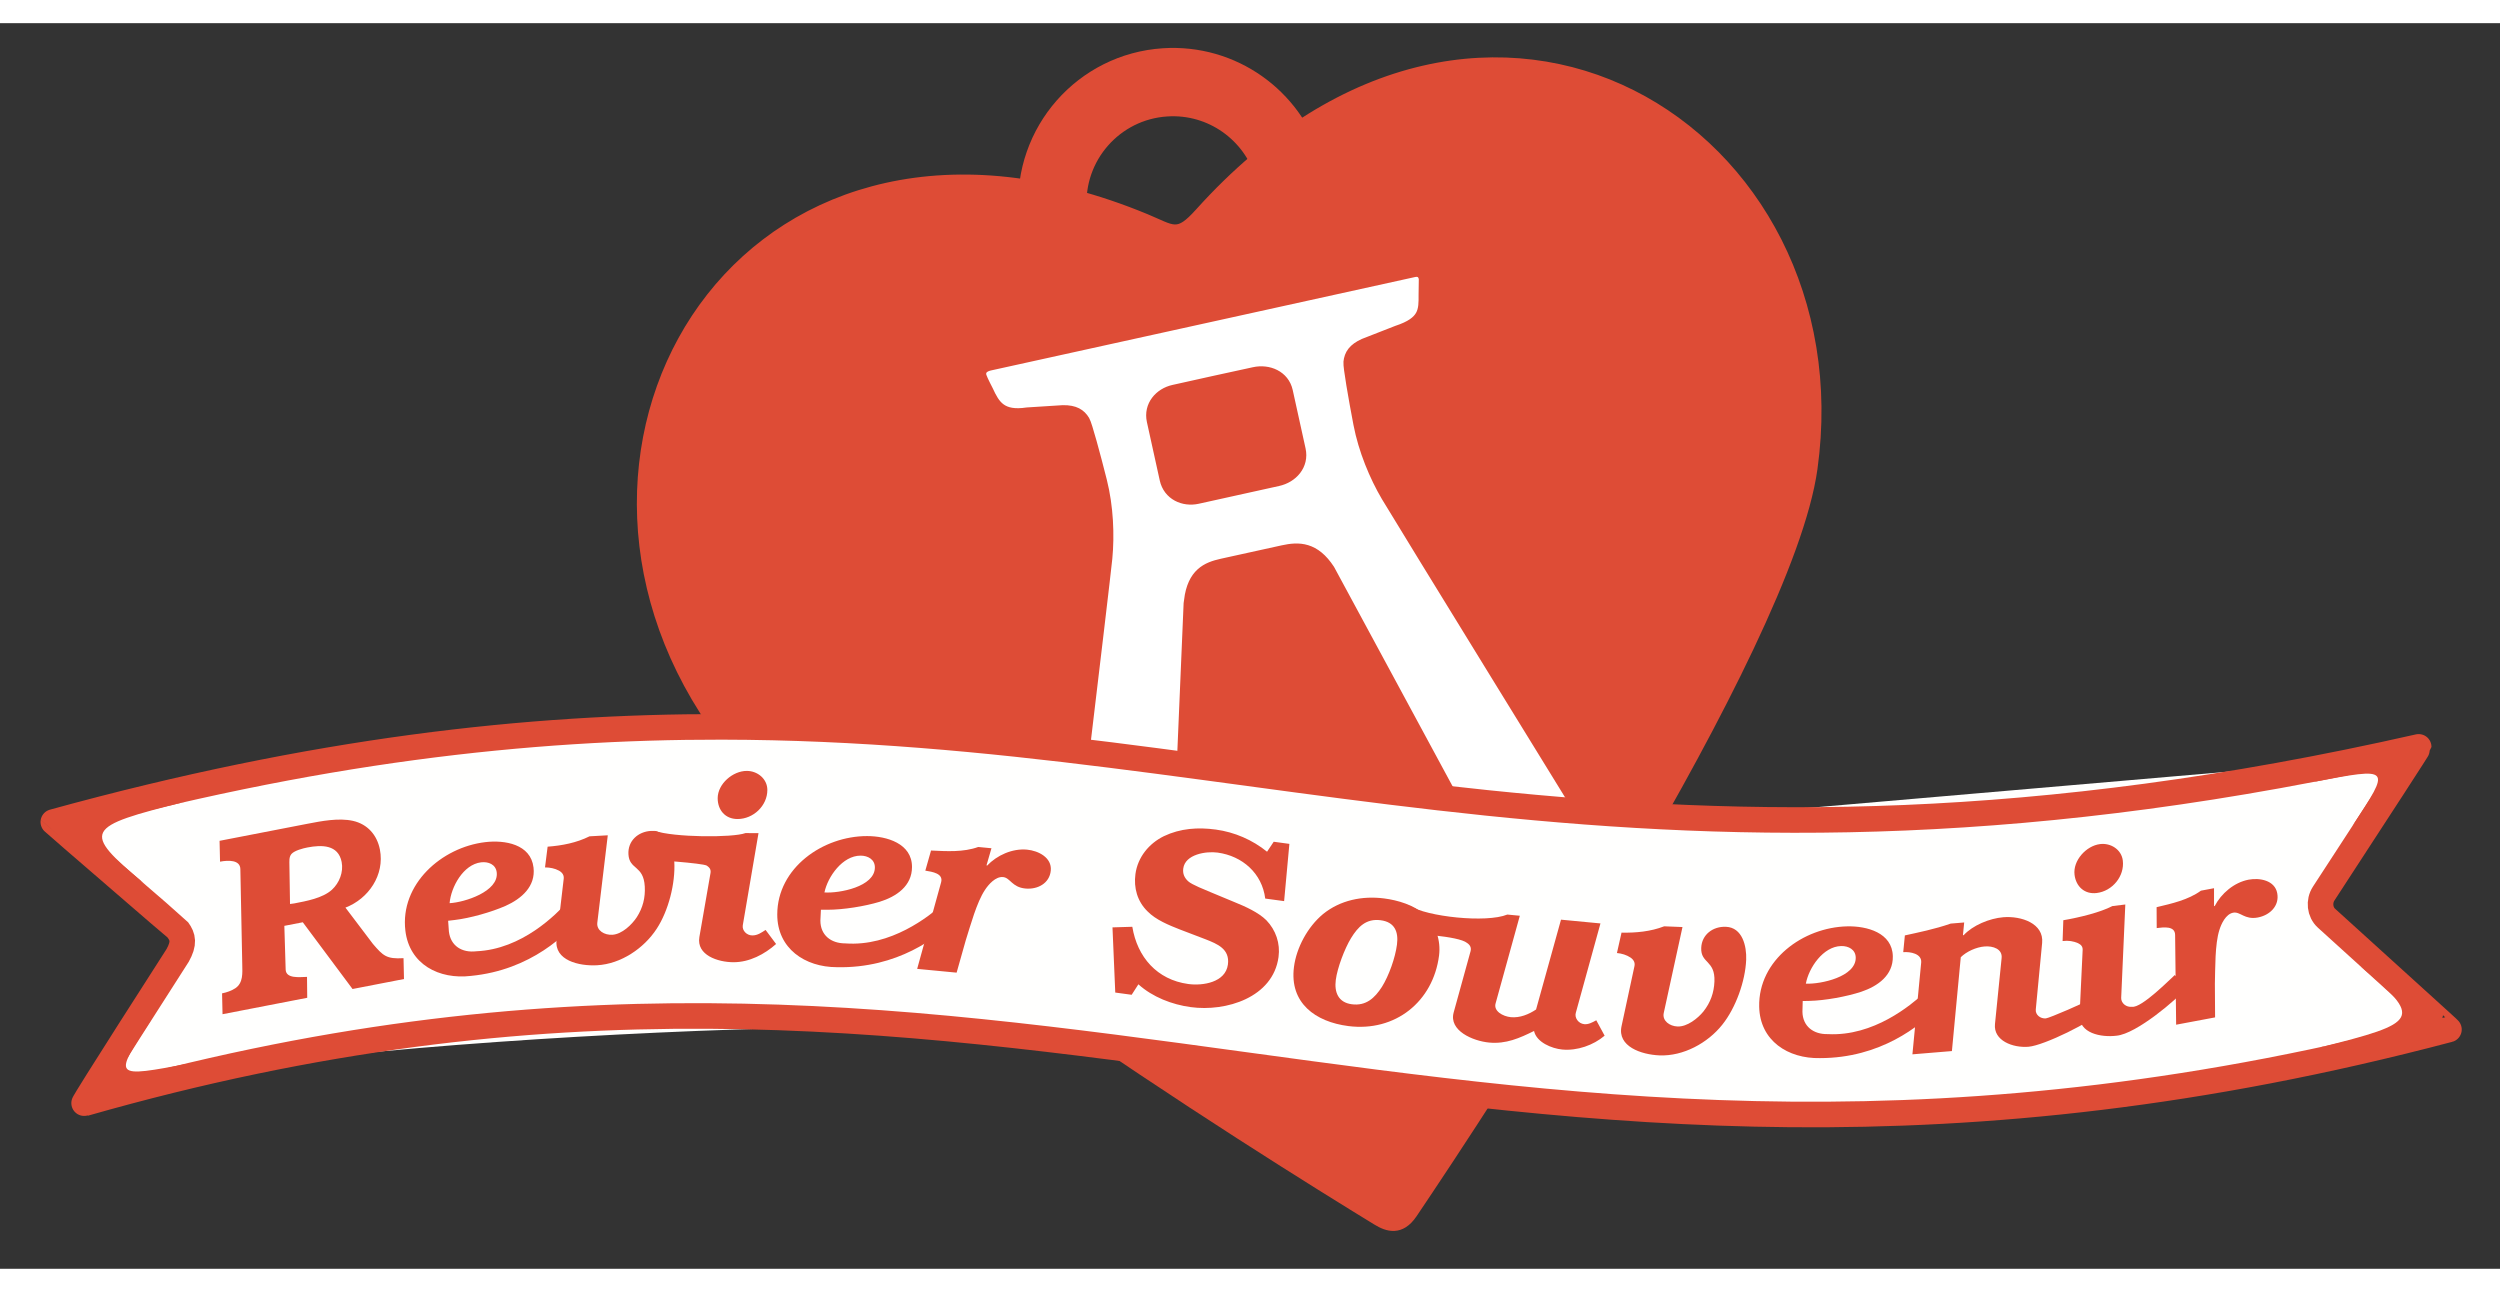 <svg xmlns="http://www.w3.org/2000/svg" width="149" height="77" viewBox="0 0 285 142">
  <rect x="0" y="0" width="285" height="142" fill="#333333" stroke="none"/>
  <g fill="none" fill-rule="evenodd" transform="rotate(10 136.785 136.865)">
    <polyline fill="#FFFFFE" points="132.196 85.973 179.921 81.381 165.988 116.931 125.475 118.255 73.776 90.414 132.196 85.973"/>
    <path fill="#DE4C36" d="M116.689,23.296 C114.686,26.5 114.2,25.759 110.777,25.003 C63.862,14.647 44.867,60.716 70.903,89.105 C84.921,104.389 143.106,127.791 156.576,133.075 C157.901,133.595 159.517,133.843 160.541,131.543 C166.314,118.568 191.472,60.744 190.718,39.951 C189.308,1.147 142.703,-18.318 116.689,23.296 M174.033,86.069 L162.175,90.961 C162.175,90.961 138.389,60.928 138.358,60.894 C136.262,58.659 134.505,58.975 132.783,59.685 C132.144,59.949 126.881,62.121 126.231,62.389 C124.57,63.074 123.154,64.016 123.304,67.088 C123.328,67.1 127.713,105.182 127.713,105.182 L115.742,110.121 C115.742,110.121 113.35,66.606 113.144,63.992 C112.938,61.377 112.257,58.207 111.008,55.421 C109.76,52.635 108.236,49.395 107.907,49.017 C107.343,48.365 106.63,48.07 105.329,48.313 C105.329,48.313 101.397,49.265 101.382,49.27 C98.507,50.243 97.517,49.067 96.459,47.537 C96.448,47.521 95.667,46.517 95.442,46.101 C95.315,45.864 95.028,45.085 96.214,44.596 L141.944,25.726 C142.845,25.354 143.232,26.018 143.308,26.393 C143.311,26.412 143.579,28.075 143.583,28.097 C143.907,29.9 144.194,31.194 141.256,32.769 C141.219,32.788 137.813,34.867 137.813,34.867 C136.72,35.614 136.426,36.327 136.487,37.186 C136.523,37.686 137.734,41.056 138.82,43.909 C139.906,46.762 141.664,49.487 143.367,51.482 C145.069,53.477 174.033,86.069 174.033,86.069 M132.702,47.972 C132.249,46.874 130.821,43.406 130.103,41.672 C129.425,40.028 127.561,39.624 126.029,40.256 C125.208,40.583 118.165,43.487 117.353,43.836 C115.865,44.45 114.894,46.03 115.57,47.668 L118.17,53.969 C118.859,55.638 120.669,56.071 122.15,55.46 L130.823,51.873 C132.369,51.243 133.392,49.642 132.702,47.972"/>
    <path stroke="#DE4C36" stroke-width=".93" d="M116.689,23.296 C142.703,-18.318 189.308,1.146 190.718,39.951 C191.472,60.743 166.314,118.568 160.541,131.543 C159.517,133.843 157.901,133.595 156.576,133.075 C143.106,127.791 84.921,104.389 70.903,89.105 C44.867,60.716 63.862,14.647 110.777,25.003 C114.2,25.759 114.686,26.5 116.689,23.296 Z"/>
    <path fill="#FFF" stroke="#DE4C36" stroke-width="1.298" d="M96.459,47.537 C96.448,47.521 95.666,46.517 95.443,46.101 C95.315,45.865 95.028,45.085 96.214,44.596 L141.944,25.726 C142.845,25.354 143.232,26.018 143.308,26.393 C143.311,26.412 143.579,28.075 143.583,28.097 C143.907,29.9 144.194,31.194 141.256,32.768 C141.219,32.788 137.812,34.867 137.812,34.867 C136.72,35.615 136.426,36.327 136.487,37.186 C136.522,37.686 137.734,41.056 138.82,43.909 C139.906,46.763 141.664,49.487 143.367,51.482 C145.069,53.476 174.033,86.068 174.033,86.068 L162.175,90.961 C162.175,90.961 138.389,60.929 138.358,60.894 C136.262,58.66 134.505,58.975 132.784,59.685 C132.144,59.949 126.881,62.12 126.23,62.389 C124.57,63.074 123.154,64.016 123.304,67.088 C123.328,67.1 127.713,105.182 127.713,105.182 L115.742,110.121 C115.742,110.121 113.35,66.606 113.144,63.992 C112.938,61.377 112.257,58.207 111.008,55.421 C109.76,52.636 108.236,49.395 107.907,49.016 C107.343,48.365 106.63,48.07 105.329,48.313 C105.329,48.313 101.396,49.265 101.382,49.269 C98.507,50.244 97.517,49.067 96.459,47.537 Z M115.57,47.668 L118.169,53.969 C118.859,55.638 120.668,56.071 122.15,55.46 L130.823,51.873 C132.369,51.243 133.392,49.641 132.702,47.972 C132.249,46.874 130.821,43.406 130.103,41.671 C129.425,40.028 127.561,39.624 126.03,40.256 C125.207,40.583 118.165,43.487 117.353,43.836 C115.865,44.45 114.894,46.03 115.57,47.668 Z"/>
    <path fill="#FFFFFE" d="M181.75,82.166 C150.592,83.735 127.612,85.08 112.81,86.202 C103.19,86.931 89.537,88.362 71.85,90.495 C71.85,90.495 -5.338,109.393 4.313,115.385 C7.698,117.486 7.597,118.701 16.951,123.849 C20.477,125.789 4.601,146.963 12.192,143.404 C33.476,133.426 114.396,115.576 121.308,118.71 C124.794,120.29 167.286,117.441 167.286,117.441 L206.721,111.821 C223.925,108.914 232.993,106.994 233.925,106.061 C234.857,105.128 247.261,99.939 271.138,90.495 L256.138,79.204 L263.109,60.469 L181.75,82.166 Z"/>
    <g transform="translate(0 59.083)">
      <path stroke="#FFFFFE" stroke-width=".506" d="M181.75,23.082 L71.85,31.412 C71.85,31.412 77.753,39.879 121.308,59.627 C124.794,61.207 167.286,58.358 167.286,58.358"/>
      <path stroke="#DE4C36" stroke-linecap="round" stroke-linejoin="round" stroke-width="2.916" d="M0.112,55.377 C0.112,55.422 16.095,64.899 16.23,65.028 C16.955,65.726 17.232,66.388 16.709,67.897 C16.692,67.945 8.938,86.468 9.131,86.374 C108.907,37.781 166.579,80.513 273.17,31.247 C273.214,31.224 266.882,27.288 257.22,21.178 C256.339,20.622 256.004,19.442 256.417,18.471 C261.025,7.646 264.197,0.234 264.178,0.119 C180.957,35.063 134.994,20.683 73.287,31.462 C51.605,35.251 27.98,42.145 0.112,55.377 Z"/>
    </g>
    <path fill="#DE4C36" d="M11.441 119.516C11.458 119.526.316 114.516.316 114.516L14.458 109.603C3.703 114.389 3.434 114.891 11.441 119.516M258.322 69.357L264.794 58.589C264.794 58.589 252.999 65.247 253.021 65.239 261.613 61.983 261.445 62.026 258.322 69.357M262.019 85.003C262 84.993 273.144 90.004 273.144 90.004L259 94.915C269.755 90.131 270.025 89.628 262.019 85.003M15.021 134.69L8.55 145.459C8.55 145.459 20.345 138.8 20.323 138.808 11.732 142.064 11.899 142.022 15.021 134.69M76.859 100.583C78.635 100.275 79.951 98.507 79.641 96.733 79.426 95.493 78.17 94.783 76.959 94.995 75.382 95.269 73.948 97.029 74.227 98.634 74.458 99.957 75.48 100.825 76.859 100.583M42.589 125.147L42.124 122.815C40.217 123.269 39.785 122.945 38.406 121.821L34.602 118.288C37.017 116.842 38.377 113.84 37.323 111.091 36.719 109.516 35.434 108.477 33.719 108.4 32.069 108.329 30.2 109.045 28.678 109.628L19.148 113.282 19.614 115.614C20.522 115.266 21.831 115.009 22.039 116.031L24.142 126.706C24.33 127.676 24.623 128.758 23.842 129.516 23.459 129.878 22.93 130.173 22.449 130.357L22.914 132.689 32.097 129.169 31.659 126.826C30.833 126.99 29.334 127.473 29.116 126.423L28.104 121.545 30.105 120.778 37.01 127.286 42.589 125.147zM33.276 113.247C33.696 114.342 33.426 115.639 32.734 116.548 31.852 117.682 30.08 118.33 28.773 118.831L28.308 118.98 27.474 114.645C27.4 114.214 27.242 113.723 27.487 113.324 27.775 112.876 28.662 112.475 29.142 112.29 30.691 111.697 32.549 111.352 33.276 113.247L33.276 113.247zM61.413 114.347L59.457 113.203C58.404 114.863 55.271 119.47 50.151 120.602 48.59 121.072 47.169 120.514 46.691 118.926L46.392 117.732 47.104 117.518C48.829 116.999 51.069 115.908 52.536 114.93 54.197 113.803 55.549 112.143 54.923 110.062 54.15 107.488 51.145 107.526 49.01 108.168 44.191 109.617 40.254 114.592 41.785 119.684 42.904 123.408 46.553 124.52 50.029 123.475 56.66 121.635 60.053 116.875 61.413 114.347M46.208 115.728C46.045 113.896 46.969 111.11 48.94 110.517 49.734 110.279 50.624 110.459 50.888 111.335 51.521 113.443 47.855 115.351 46.208 115.728"/>
    <path fill="#DE4C36" d="M62.623,104.977 L60.592,105.453 C59.266,106.438 57.676,107.045 56.094,107.445 L56.212,109.825 C56.747,109.729 57.337,109.738 57.847,109.912 C58.296,110.072 58.506,110.345 58.535,110.72 L58.943,117.73 C59.079,120.077 61.969,120.252 64.001,119.777 C66.645,119.158 68.919,116.953 69.962,114.507 C70.932,112.254 71.176,109.025 70.615,106.632 C70.263,105.128 69.225,103.198 67.388,103.629 C65.941,103.967 64.971,105.221 65.317,106.697 C65.727,108.451 67.231,107.599 67.79,109.994 C68.077,111.219 68.004,112.41 67.493,113.616 C67.091,114.532 66.183,115.801 65.098,116.056 C64.234,116.257 63.241,115.903 63.178,115.007 L62.623,104.977"/>
    <path fill="#DE4C36" d="M79.501 101.748L78.036 102.004C76.694 102.789 70.066 103.915 67.789 103.545L67.383 106.954C68.059 106.836 73.808 106.224 74.337 106.421 74.714 106.588 74.894 106.789 74.903 107.165L74.92 114.591C74.936 116.678 77.495 117.044 79.242 116.74 81.044 116.426 82.576 115.229 83.671 113.849L82.213 112.477C81.788 112.87 81.42 113.254 80.829 113.357 80.209 113.466 79.581 113.023 79.561 112.418L79.501 101.748M100.001 113.848L104.505 113.491 104.891 109.675C105.126 107.934 105.367 105.191 106.048 103.645 106.338 102.963 106.971 101.91 107.826 101.841 108.653 101.776 109.021 102.808 110.561 102.685 111.928 102.578 113.174 101.647 113.056 100.165 112.939 98.683 111.264 98.184 109.983 98.287 108.301 98.419 106.697 99.521 105.8 100.884L105.739 100.831 105.954 98.835 104.443 98.955C102.879 99.853 100.974 100.061 99.215 100.287L98.972 102.658C99.774 102.651 101.09 102.604 100.974 103.675L100.001 113.848M139.315 92.447L137.514 92.518 136.963 93.77C135.091 92.728 132.925 92.212 130.781 92.296 128.725 92.377 126.769 92.855 125.072 94.066 123.543 95.184 122.552 96.94 122.629 98.883 122.691 100.454 123.377 101.915 124.73 102.835 125.82 103.621 127.406 103.96 128.704 104.223L131.79 104.817C133.202 105.106 134.731 105.417 134.802 107.217 134.882 109.274 132.398 110.116 130.74 110.181 127.141 110.322 124.481 108.166 123.322 104.864L121.108 105.323 122.71 112.585 124.595 112.511 125.144 111.202C126.992 112.359 129.327 112.811 131.47 112.727 135.527 112.568 140.52 110.025 140.337 105.369 140.275 103.798 139.506 102.397 138.239 101.474 137.18 100.743 135.591 100.348 134.35 100.082L131.406 99.425C130.799 99.277 129.185 98.969 128.685 98.645 128.186 98.321 127.912 97.902 127.888 97.302 127.824 95.674 130.112 94.898 131.426 94.846 134.282 94.734 136.833 96.293 137.686 99.064L139.857 98.978 139.315 92.447M155.838 97.675C154.483 96.85 152.612 96.623 151.041 96.696 148.528 96.813 146.138 97.753 144.482 99.662 143.016 101.391 142.161 103.949 142.266 106.176 142.458 110.317 145.765 111.91 149.536 111.734 154.933 111.484 158.574 107.308 158.329 102.024 158.248 100.283 157.34 98.579 155.838 97.675M153.387 101.624C153.458 103.138 153.099 105.272 152.534 106.672 151.941 108.074 151.132 109.142 149.505 109.217 147.934 109.29 147.282 108.204 147.218 106.805 147.153 105.405 147.59 103.124 148.101 101.812 148.665 100.384 149.415 99.289 151.072 99.213 152.699 99.138 153.321 100.167 153.387 101.624"/>
    <path fill="#DE4C36" d="M175.813 95.22L171.31 95.579 170.288 106.158C169.571 106.846 168.641 107.436 167.615 107.518 166.675 107.593 165.523 107.168 165.624 106.271L166.608 95.954 165.183 96.067C162.994 97.45 156.178 97.905 154.018 97.011L154.207 100.158C154.777 100.112 160.104 99.416 161.227 100.054 161.614 100.224 161.807 100.495 161.782 100.899L161.096 108.123C160.893 110.262 163.815 110.947 165.669 110.799 167.607 110.645 168.994 109.702 170.486 108.608 170.983 109.831 172.822 110.229 174.018 110.134 175.728 109.997 177.43 109.03 178.504 107.74L177.261 106.175C176.828 106.525 176.45 106.814 175.994 106.85 175.31 106.905 174.747 106.318 174.816 105.739L175.813 95.22M185.094 94.002L183.025 94.282C181.613 95.137 179.971 95.589 178.361 95.836L178.249 98.217C178.792 98.172 179.377 98.238 179.869 98.459 180.3 98.661 180.484 98.954 180.477 99.329L180.214 106.347C180.127 108.695 182.987 109.145 185.054 108.866 187.746 108.502 190.22 106.523 191.491 104.187 192.672 102.037 193.221 98.848 192.892 96.411 192.685 94.881 191.835 92.861 189.966 93.114 188.492 93.312 187.407 94.469 187.611 95.971 187.852 97.755 189.43 97.052 189.76 99.488 189.928 100.734 189.741 101.914 189.118 103.066 188.631 103.939 187.607 105.117 186.501 105.266 185.623 105.385 184.668 104.936 184.691 104.039L185.094 94.002M217.797 102.593L216.934 91.882C217.472 91.12 218.477 90.442 219.389 90.203 220.329 89.955 221.47 90.129 221.537 91.175L222.098 98.713C222.239 100.598 224.574 101.049 226.315 100.591 228.031 100.14 232.951 96.541 233.925 95.074L232.447 93.836 232.193 94.11C231.948 94.41 228.083 96.964 227.697 97.065 227.088 97.225 226.431 96.866 226.389 96.256L225.786 88.67C225.614 86.439 222.905 86.027 220.913 86.551 219.392 86.95 217.644 88.059 216.806 89.373L216.738 89.332 216.63 87.912 215.136 88.305C213.463 89.246 211.585 89.976 210.226 90.54L210.374 92.453C211.148 92.249 212.507 92.247 212.595 93.259L213.428 103.741 217.797 102.593"/>
    <path fill="#DE4C36" d="M234.363 82.704L232.94 83.139C231.707 84.085 229.493 85.063 227.715 85.698L228.046 88.049C228.702 87.848 229.273 87.852 229.821 87.983 230.215 88.101 230.419 88.278 230.473 88.649L231.416 96.016C231.691 98.085 234.277 98.129 235.971 97.61 238.193 97.007 242.017 92.331 242.93 90.826L241.314 89.646C240.94 90.09 238.244 94.058 237.125 94.057 236.524 94.241 235.844 93.881 235.75 93.282L234.363 82.704M230.929 81.98C232.651 81.453 233.738 79.535 233.21 77.812 232.841 76.61 231.507 76.062 230.332 76.422 228.801 76.891 227.596 78.816 228.075 80.373 228.468 81.659 229.59 82.391 230.929 81.98"/>
    <path fill="#DE4C36" d="M242.449 95.194L246.677 93.602 245.988 89.829C245.732 88.092 245.202 85.389 245.428 83.716 245.516 82.979 245.833 81.791 246.636 81.489 247.411 81.196 248.052 82.085 249.496 81.541 250.781 81.058 251.719 79.818 251.194 78.426 250.671 77.036 248.924 77.021 247.72 77.475 246.142 78.069 244.905 79.574 244.423 81.131L244.349 81.098 244 79.12 242.583 79.654C241.33 80.951 239.559 81.68 237.929 82.386L238.355 84.73C239.124 84.501 240.375 84.091 240.56 85.152L242.449 95.194M103.34 107.537L101.534 106.17C100.29 107.693 96.634 111.895 91.415 112.412 89.81 112.693 88.465 111.971 88.179 110.337L88.024 109.116 88.756 108.988C90.531 108.678 92.884 107.86 94.457 107.062 96.24 106.141 97.78 104.653 97.405 102.513 96.942 99.865 93.954 99.546 91.758 99.93 86.802 100.796 82.302 105.269 83.217 110.508 83.886 114.338 87.376 115.875 90.954 115.249 97.755 114.209 101.691 109.887 103.34 107.537M88.078 107.103C88.135 105.265 89.382 102.609 91.41 102.255 92.227 102.112 93.089 102.396 93.246 103.298 93.626 105.466 89.76 106.926 88.078 107.103M215.333 98.006L213.496 96.68C212.287 98.23 208.726 102.515 203.521 103.147 201.922 103.465 200.561 102.772 200.239 101.146L200.056 99.929 200.785 99.785C202.552 99.434 204.886 98.564 206.441 97.731 208.202 96.77 209.709 95.247 209.286 93.116 208.764 90.48 205.771 90.227 203.583 90.662 198.647 91.639 194.248 96.211 195.282 101.428 196.037 105.243 199.561 106.701 203.124 105.995 209.9 104.803 213.736 100.392 215.333 98.006M200.065 97.916C200.08 96.077 201.267 93.393 203.287 92.994 204.101 92.832 204.969 93.098 205.147 93.995 205.574 96.153 201.742 97.7 200.065 97.916"/>
    <path stroke="#DE4C36" stroke-width="7.79" d="M125.822,16.59 C123.016,10.994 116.632,7.866 110.29,9.411 C102.918,11.206 98.397,18.639 100.192,26.013 C100.427,26.98 100.76,27.9 101.177,28.761"/>
  </g>
</svg>
